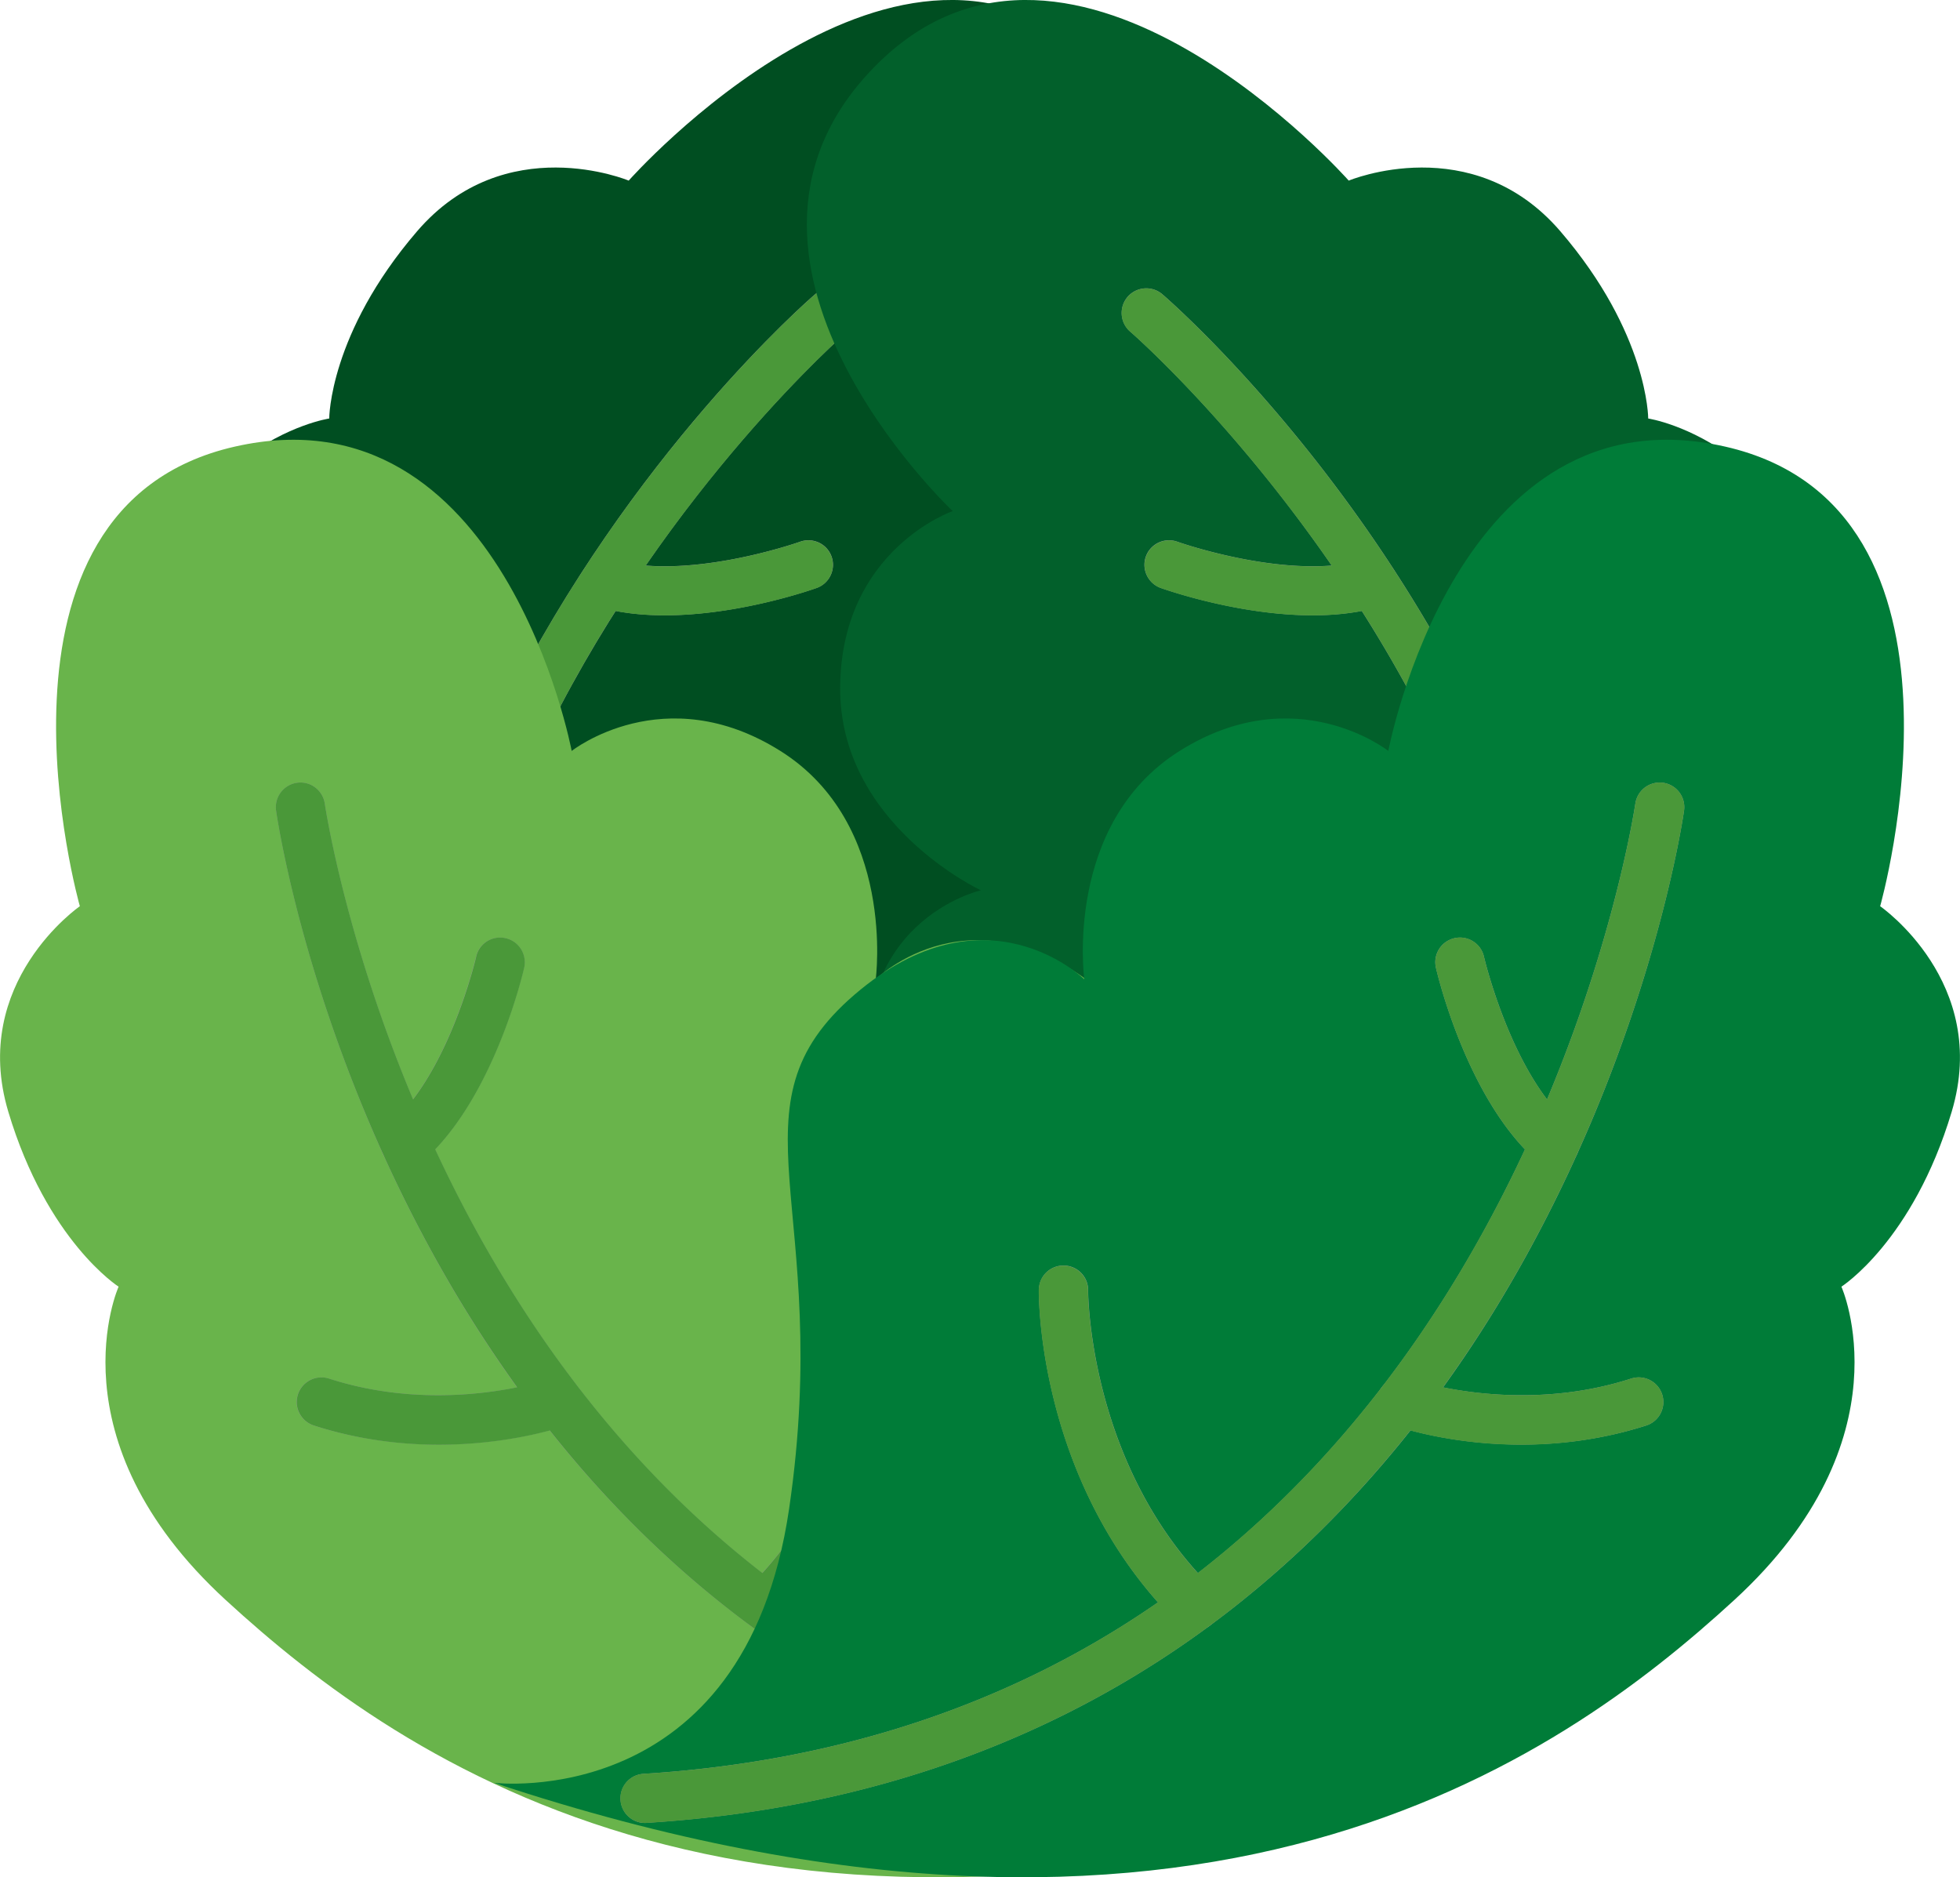 <svg xmlns="http://www.w3.org/2000/svg" viewBox="0 0 141.63 135.65"><style>.st0{fill:none}.st2{fill:#9c9b9b}.st3{fill:#4a9839}</style><path class="st0" d="M46.13 131.56s-11.61-14.05 5.16-28.63 27-11.67 28.74-24.04-8.02-14.56-8.02-14.56 10.26-4.78 10.17-14.7-8.13-12.7-8.13-12.7S93.6 18.52 79.44 4.57s-34.01 8.48-34.01 8.48-8.93-3.74-15.29 3.66-6.35 13.53-6.35 13.53S11.86 32 8.9 48.99s-4.57 48.72 37.23 82.57z"/><path d="M46.13 131.56s-11.61-14.05 5.16-28.63 27-11.67 28.74-24.04-8.02-14.56-8.02-14.56 10.26-4.78 10.17-14.7-8.13-12.7-8.13-12.7S93.6 18.52 79.44 4.57s-34.01 8.48-34.01 8.48-8.93-3.74-15.29 3.66-6.35 13.53-6.35 13.53S11.86 32 8.9 48.99s-4.57 48.72 37.23 82.57z" fill="#004e21"/><path class="st2" d="M37.81 123.95c.5.78 1.53 1.05 2.36.59.86-.48 1.17-1.56.69-2.42-6.91-12.43-10.14-25.31-9.61-38.27.43-10.39 3.25-20.87 8.4-31.17 8.8-17.6 21.44-28.61 21.57-28.72.74-.64.83-1.76.19-2.51-.64-.74-1.76-.83-2.51-.19-.54.46-13.31 11.59-22.43 29.82-5.38 10.75-8.33 21.72-8.77 32.61-.56 13.63 2.82 27.14 10.06 40.15.01.04.03.08.05.11z"/><path class="st2" d="M28.07 82.96c.24.38.63.67 1.1.77 13.78 3.13 25.23-4.22 25.71-4.54.82-.53 1.05-1.63.52-2.45l-.01-.01a1.787 1.787 0 00-2.46-.52c-.11.07-10.71 6.84-22.98 4.05-.96-.22-1.91.38-2.13 1.34-.09.49.01.98.25 1.36zM42.18 43.08c.22.35.56.62.99.74 6.53 1.96 15.47-1.21 15.85-1.34.92-.33 1.4-1.35 1.07-2.27-.33-.92-1.35-1.4-2.27-1.07-.08.03-8.23 2.9-13.63 1.28-.94-.28-1.93.25-2.21 1.19-.16.52-.07 1.05.2 1.47zM26.66 55.87c2.84 4.44 5.99 6.89 6.18 7.05.78.6 1.89.45 2.49-.33.6-.78.45-1.89-.32-2.49-.08-.06-6.39-5.04-8.62-13.48a1.777 1.777 0 00-2.17-1.27c-.95.25-1.52 1.22-1.26 2.17.87 3.28 2.25 6.08 3.7 8.35z"/><path class="st3" d="M58.9 21.27c.74-.64 1.87-.56 2.51.19.64.74.56 1.87-.19 2.51-.1.08-7.26 6.33-14.56 16.9 5.11.41 11.08-1.7 11.15-1.72.92-.33 1.94.15 2.27 1.07.33.92-.15 1.94-1.07 2.27-.35.13-8.17 2.89-14.53 1.66a97.672 97.672 0 00-4.84 8.54c-4.61 9.21-7.35 18.57-8.18 27.88 11.62 1.95 21.38-4.27 21.48-4.34a1.77 1.77 0 012.46.52l.01.01c.53.82.29 1.91-.52 2.45-.46.3-10.81 6.95-23.65 4.93-.47 12.86 2.76 25.64 9.62 37.98a1.78 1.78 0 01-3.05 1.83c-.02-.03-.04-.06-.06-.1-7.23-13.01-10.61-26.52-10.06-40.15.3-7.21 1.69-14.45 4.16-21.63-1.19-1.08-3.26-3.18-5.19-6.2-1.46-2.28-2.84-5.07-3.7-8.35a1.78 1.78 0 011.26-2.17c.95-.25 1.92.32 2.17 1.27 1.48 5.6 4.74 9.67 6.8 11.8.97-2.45 2.05-4.89 3.27-7.32 9.13-18.24 21.9-29.37 22.44-29.83z"/><g><path class="st0" d="M96.76 131.56s11.61-14.05-5.16-28.63-27-11.67-28.74-24.04c-1.74-12.37 8.02-14.56 8.02-14.56s-10.26-4.78-10.17-14.7c.09-9.92 8.13-12.7 8.13-12.7S49.29 18.52 63.45 4.57s34.01 8.48 34.01 8.48 8.93-3.74 15.29 3.66c6.36 7.4 6.35 13.53 6.35 13.53s11.93 1.76 14.89 18.75 4.57 48.72-37.23 82.57z"/><path d="M96.76 131.56s11.61-14.05-5.16-28.63-27-11.67-28.74-24.04c-1.74-12.37 8.02-14.56 8.02-14.56s-10.26-4.78-10.17-14.7c.09-9.92 8.13-12.7 8.13-12.7S49.29 18.52 63.45 4.57s34.01 8.48 34.01 8.48 8.93-3.74 15.29 3.66c6.36 7.4 6.35 13.53 6.35 13.53s11.93 1.76 14.89 18.75 4.57 48.72-37.23 82.57z" fill="#02602b"/><path class="st2" d="M105.08 123.95c-.5.78-1.53 1.05-2.36.59a1.777 1.777 0 01-.69-2.42c6.91-12.43 10.14-25.31 9.61-38.27-.43-10.39-3.25-20.87-8.4-31.17-8.8-17.6-21.44-28.61-21.57-28.72-.74-.64-.83-1.76-.19-2.51.64-.74 1.76-.83 2.51-.19.54.46 13.31 11.59 22.43 29.82 5.38 10.75 8.33 21.72 8.77 32.61.56 13.63-2.82 27.14-10.06 40.15a.37.37 0 01-.05.11z"/><path class="st2" d="M114.82 82.96c-.24.38-.63.67-1.1.77C99.94 86.87 88.48 79.52 88 79.2a1.773 1.773 0 01-.52-2.45l.01-.01c.54-.82 1.64-1.05 2.46-.52.11.07 10.71 6.84 22.98 4.05.96-.22 1.91.38 2.13 1.34.1.48 0 .97-.24 1.35zM100.71 43.08a1.7 1.7 0 01-.99.74c-6.53 1.96-15.47-1.21-15.85-1.34-.92-.33-1.4-1.35-1.07-2.27.33-.92 1.35-1.4 2.27-1.07.08.03 8.23 2.9 13.63 1.28.94-.28 1.93.25 2.21 1.19.16.52.07 1.05-.2 1.47zM116.22 55.87c-2.84 4.44-5.99 6.89-6.18 7.05-.78.6-1.89.45-2.49-.33-.6-.78-.45-1.89.32-2.49.08-.06 6.39-5.04 8.62-13.48.25-.95 1.22-1.52 2.17-1.27s1.52 1.22 1.26 2.17c-.86 3.28-2.24 6.08-3.7 8.35z"/><path class="st3" d="M83.99 21.27c-.74-.64-1.87-.56-2.51.19-.64.74-.56 1.87.19 2.51.1.08 7.26 6.33 14.56 16.9-5.11.41-11.08-1.7-11.15-1.72-.92-.33-1.94.15-2.27 1.07-.33.92.15 1.94 1.07 2.27.35.13 8.17 2.89 14.53 1.66 1.67 2.63 3.31 5.49 4.84 8.54 4.61 9.21 7.35 18.57 8.18 27.88-11.62 1.95-21.38-4.27-21.48-4.34a1.77 1.77 0 00-2.46.52l-.01.01c-.53.82-.29 1.91.52 2.45.46.3 10.81 6.95 23.65 4.93.47 12.87-2.76 25.65-9.62 37.99a1.78 1.78 0 003.05 1.83c.02-.03.04-.06.06-.1 7.23-13.01 10.61-26.52 10.06-40.15-.3-7.21-1.69-14.45-4.16-21.63 1.19-1.08 3.26-3.18 5.19-6.2 1.46-2.28 2.84-5.07 3.7-8.35a1.78 1.78 0 00-1.26-2.17c-.95-.25-1.92.32-2.17 1.27-1.48 5.6-4.74 9.67-6.8 11.8-.97-2.45-2.05-4.89-3.27-7.32-9.13-18.25-21.9-29.38-22.44-29.84z"/></g><g><path class="st0" d="M105.93 128.82s-18.09 2.2-21.32-19.79C81.38 87.04 89.35 80 79.87 71.86s-16.59-1.1-16.59-1.1 1.51-11.22-6.89-16.5-15.08 0-15.08 0-4.95-26.39-24.34-21.99-11.2 33.21-11.2 33.21S-2.2 70.98.6 80.33s7.97 12.64 7.97 12.64-4.95 11 7.75 22.65 38.56 30.13 89.61 13.2z"/><path d="M105.93 128.82s-18.09 2.2-21.32-19.79C81.38 87.04 89.35 80 79.87 71.86s-16.59-1.1-16.59-1.1 1.51-11.22-6.89-16.5-15.08 0-15.08 0-4.95-26.39-24.34-21.99-11.2 33.21-11.2 33.21S-2.2 70.98.6 80.33s7.97 12.64 7.97 12.64-4.95 11 7.75 22.65 38.56 30.13 89.61 13.2z" fill="#69b44b"/><path class="st2" d="M95.03 131.72c.93 0 1.71-.72 1.77-1.67a1.77 1.77 0 00-1.66-1.88c-14.19-.89-26.78-5.11-37.41-12.55-8.51-5.96-15.82-14-21.71-23.89-10.08-16.91-12.53-33.5-12.55-33.66a1.78 1.78 0 00-2.01-1.51 1.78 1.78 0 00-1.51 2.01c.1.7 2.58 17.46 13.01 34.97 6.15 10.32 13.8 18.73 22.73 24.98 11.17 7.82 24.37 12.26 39.23 13.19.03.01.07.01.11.01z"/><path class="st2" d="M55.27 117.81c.45 0 .9-.17 1.25-.51 10.07-9.91 10.06-23.52 10.05-24.1-.01-.98-.8-1.76-1.78-1.76h-.02c-.98.01-1.77.81-1.76 1.79 0 .13-.02 12.71-8.99 21.53-.7.69-.71 1.81-.02 2.51.35.36.81.54 1.27.54zM29.29 84.42c.41 0 .82-.14 1.16-.43 5.17-4.44 7.33-13.68 7.42-14.07.22-.96-.38-1.91-1.34-2.13-.96-.22-1.91.38-2.13 1.33-.02.08-1.99 8.49-6.27 12.17-.74.64-.83 1.76-.19 2.51.36.41.85.62 1.35.62zM31.69 104.38c5.27 0 9.03-1.32 9.27-1.41.92-.33 1.4-1.35 1.07-2.27-.33-.92-1.35-1.4-2.27-1.07-.09.03-7.69 2.66-16-.02a1.78 1.78 0 10-1.09 3.39c3.22 1.03 6.32 1.38 9.02 1.38z"/><path class="st3" d="M19.95 58.57a1.78 1.78 0 011.51-2.01c.97-.14 1.87.54 2.01 1.51.02.12 1.41 9.53 6.38 21.37 3.1-4.08 4.55-10.24 4.56-10.32a1.77 1.77 0 012.13-1.33c.96.22 1.55 1.17 1.34 2.13-.08.37-1.97 8.44-6.43 13.13 1.32 2.83 2.83 5.75 4.58 8.68 5.27 8.85 11.68 16.21 19.06 21.93 7.91-8.73 7.93-20.3 7.93-20.42-.01-.98.78-1.78 1.76-1.79h.02c.97 0 1.77.78 1.78 1.76.01.55.02 12.85-8.61 22.57 10.58 7.34 23.09 11.51 37.18 12.39.98.06 1.72.9 1.66 1.88-.06.94-.84 1.67-1.77 1.67h-.11c-14.86-.93-28.05-5.37-39.23-13.19-5.91-4.14-11.25-9.22-15.97-15.17-1.55.42-4.44 1.03-8.02 1.03-2.7 0-5.8-.35-9.03-1.39-.93-.3-1.45-1.3-1.15-2.24.3-.93 1.3-1.45 2.24-1.15 5.51 1.78 10.7 1.22 13.6.63a93.285 93.285 0 01-4.4-6.7C22.53 76.03 20.05 59.28 19.95 58.57z"/></g><g><path class="st0" d="M35.7 128.82s18.09 2.2 21.32-19.79S52.28 80 61.76 71.86s16.59-1.1 16.59-1.1-1.51-11.22 6.89-16.5 15.08 0 15.08 0 4.95-26.39 24.34-21.99 11.2 33.21 11.2 33.21 7.97 5.5 5.17 14.85-7.97 12.64-7.97 12.64 4.95 11-7.75 22.65-38.56 30.13-89.61 13.2z"/><path d="M35.7 128.82s18.09 2.2 21.32-19.79S52.28 80 61.76 71.86s16.59-1.1 16.59-1.1-1.51-11.22 6.89-16.5 15.08 0 15.08 0 4.95-26.39 24.34-21.99 11.2 33.21 11.2 33.21 7.97 5.5 5.17 14.85-7.97 12.64-7.97 12.64 4.95 11-7.75 22.65-38.56 30.13-89.61 13.2z" fill="#007c38"/><path class="st2" d="M46.61 131.72c-.93 0-1.71-.72-1.77-1.67a1.77 1.77 0 011.66-1.88c14.19-.89 26.78-5.11 37.41-12.55 8.51-5.96 15.82-14 21.71-23.89 10.07-16.91 12.52-33.49 12.55-33.66a1.78 1.78 0 012.01-1.51 1.78 1.78 0 011.51 2.01c-.1.7-2.58 17.46-13.01 34.97-6.15 10.32-13.8 18.73-22.73 24.98-11.17 7.82-24.37 12.26-39.23 13.19-.04.01-.08.01-.11.01z"/><path class="st2" d="M86.37 117.81c-.45 0-.9-.17-1.25-.51-10.07-9.91-10.06-23.52-10.05-24.1.01-.98.8-1.76 1.78-1.76h.02c.98.01 1.77.81 1.76 1.79 0 .13.02 12.71 8.99 21.53.7.69.71 1.81.02 2.51-.35.36-.81.54-1.27.54zM112.34 84.42c-.41 0-.82-.14-1.16-.43-5.17-4.44-7.33-13.68-7.42-14.07-.22-.96.38-1.91 1.34-2.13.96-.22 1.91.38 2.13 1.33.02.08 1.99 8.49 6.27 12.17.74.64.83 1.76.19 2.51-.35.41-.85.62-1.35.62zM109.94 104.38c-5.27 0-9.03-1.32-9.27-1.41-.92-.33-1.4-1.35-1.07-2.27.33-.92 1.35-1.4 2.27-1.07.09.03 7.69 2.66 16-.02a1.78 1.78 0 111.09 3.39c-3.22 1.03-6.32 1.38-9.02 1.38z"/><path class="st3" d="M121.69 58.57a1.78 1.78 0 00-1.51-2.01 1.78 1.78 0 00-2.01 1.51c-.02.12-1.41 9.53-6.38 21.37-3.1-4.08-4.55-10.24-4.56-10.32a1.77 1.77 0 00-2.13-1.33c-.96.22-1.55 1.17-1.34 2.13.08.37 1.97 8.44 6.43 13.13a96.246 96.246 0 01-4.58 8.68c-5.27 8.85-11.68 16.21-19.06 21.93-7.91-8.73-7.93-20.3-7.93-20.42.01-.98-.78-1.78-1.76-1.79h-.02c-.97 0-1.77.78-1.78 1.76-.01.55-.02 12.85 8.61 22.57-10.58 7.34-23.09 11.51-37.18 12.39-.98.06-1.72.9-1.66 1.88.06.94.84 1.67 1.77 1.67h.11c14.86-.93 28.05-5.37 39.23-13.19 5.91-4.14 11.25-9.22 15.97-15.17 1.55.42 4.44 1.03 8.02 1.03 2.7 0 5.8-.35 9.03-1.39.93-.3 1.45-1.3 1.15-2.24-.3-.93-1.3-1.45-2.24-1.15-5.51 1.78-10.7 1.22-13.6.63 1.54-2.14 3.01-4.37 4.4-6.7 10.43-17.51 12.92-34.26 13.02-34.97z"/></g></svg>